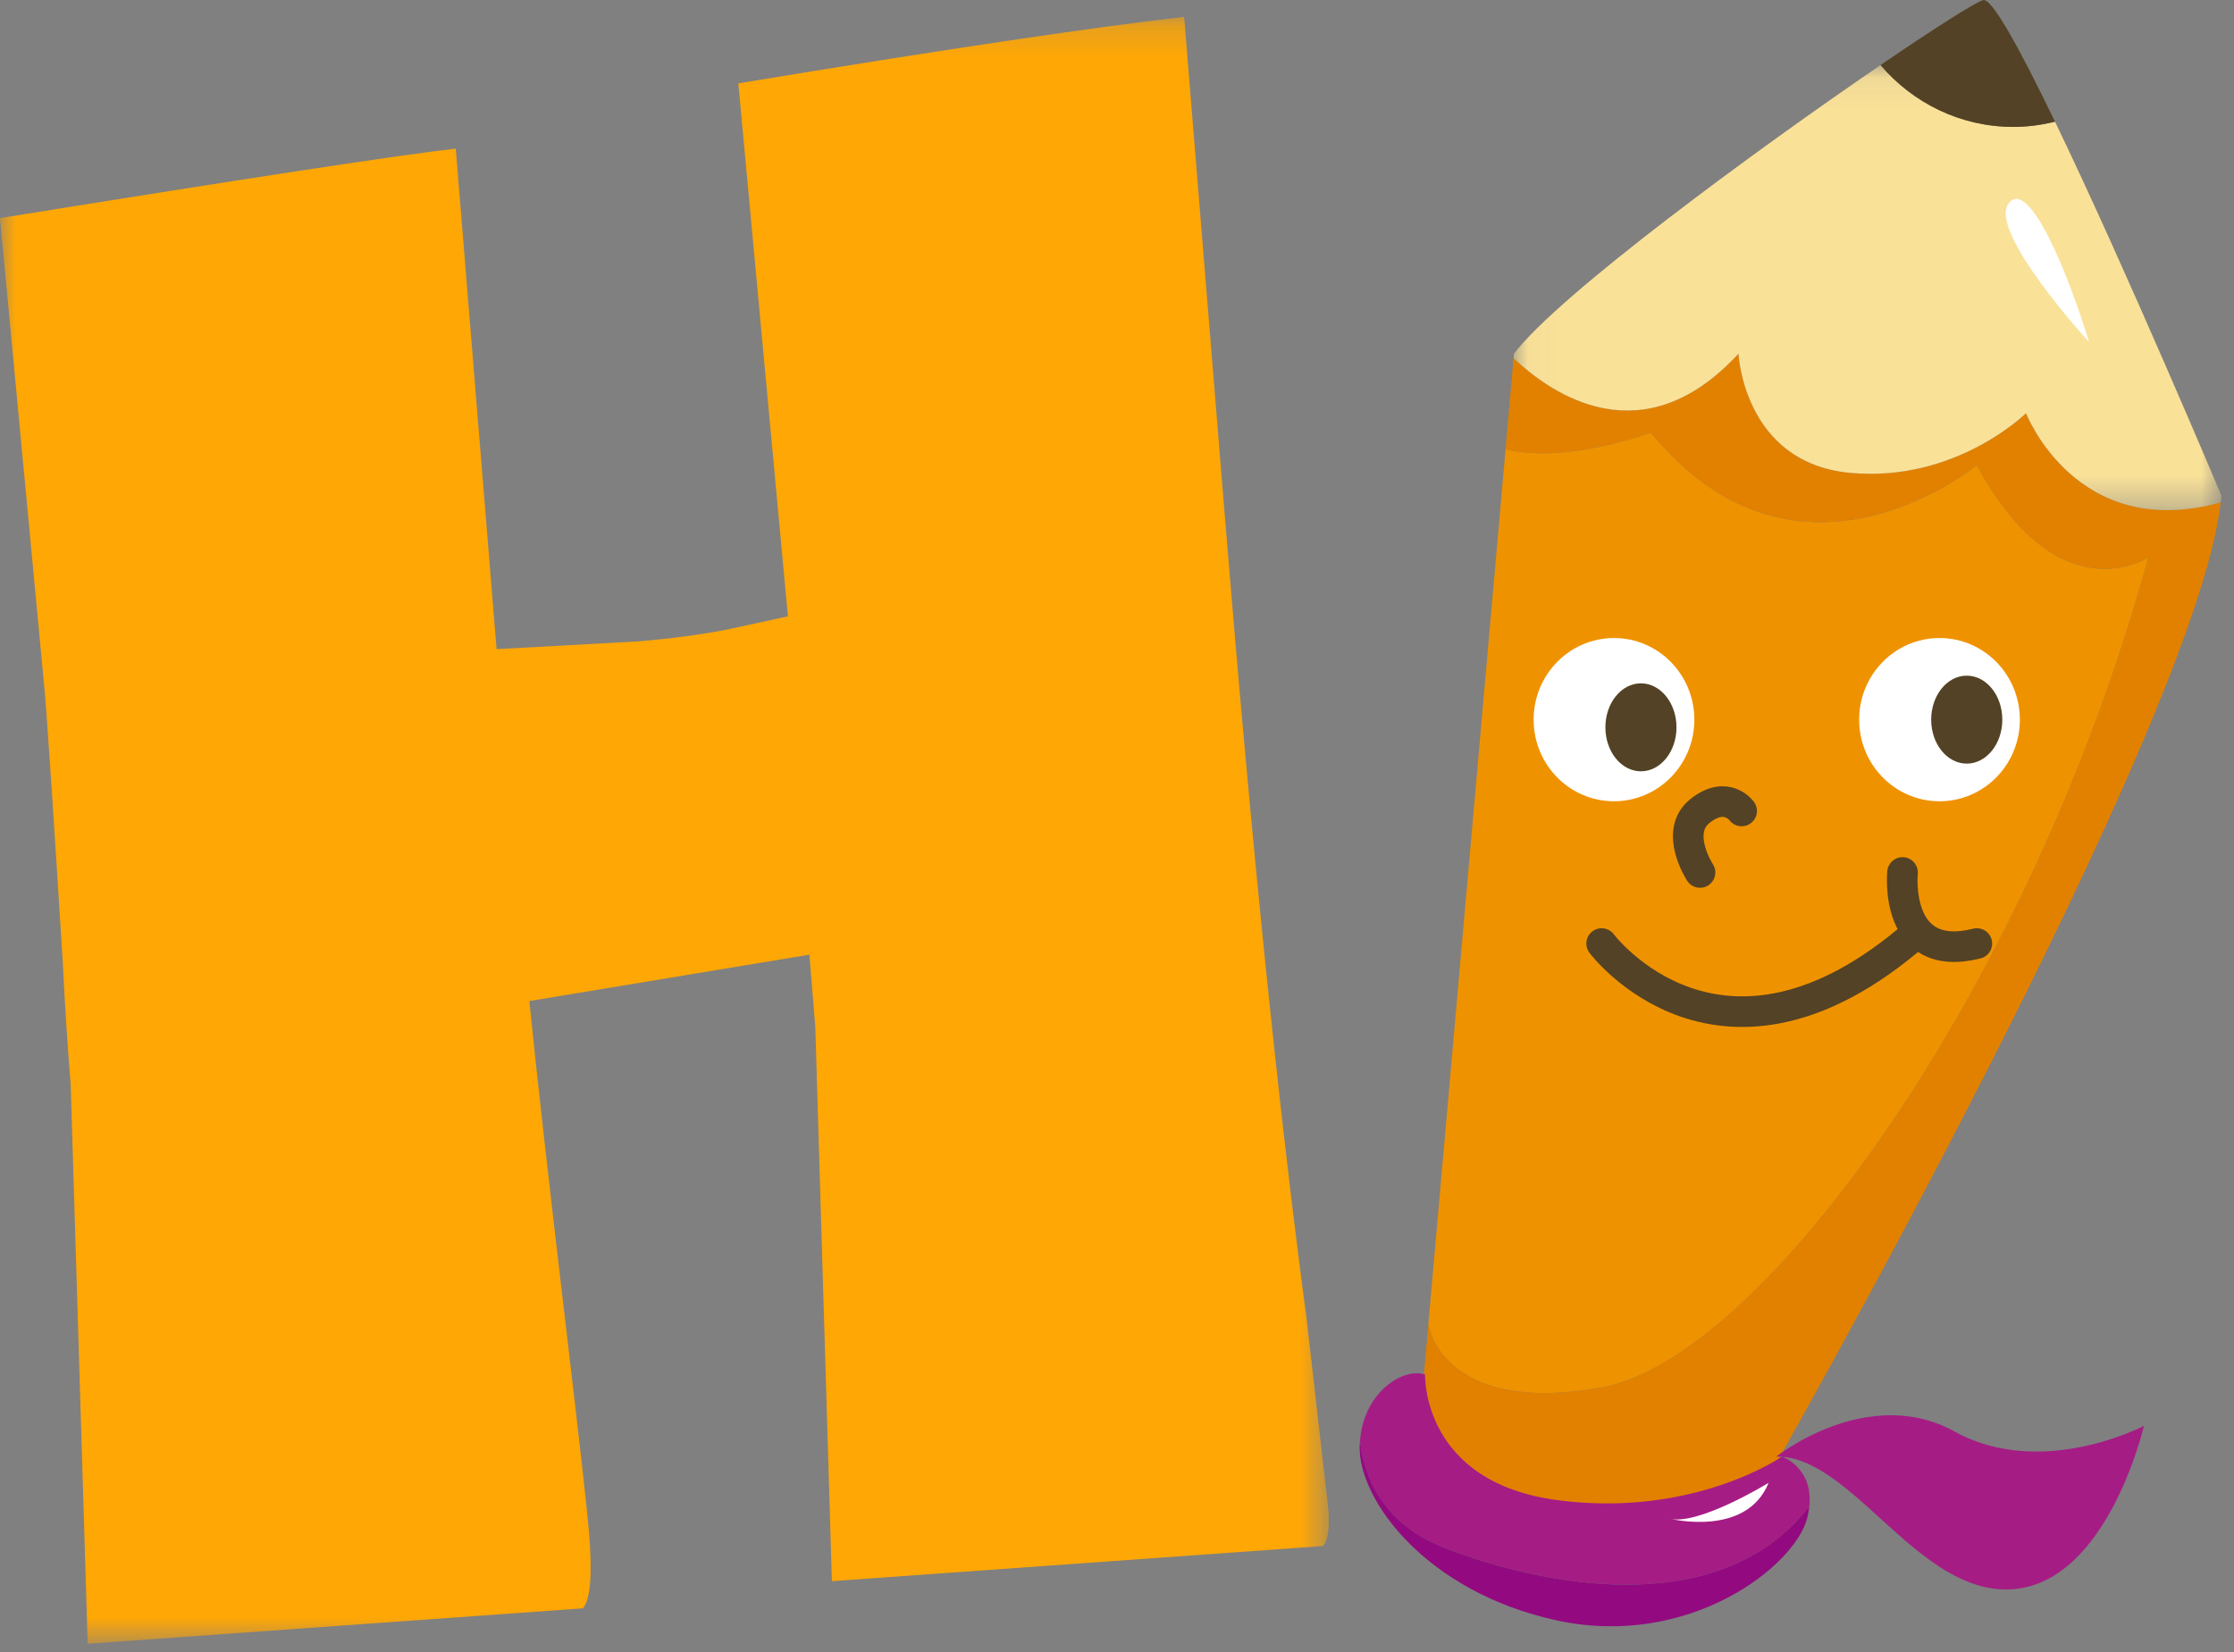 <?xml version="1.0" encoding="UTF-8"?>
<svg width="73px" height="54px" viewBox="0 0 73 54" version="1.1" xmlns="http://www.w3.org/2000/svg" xmlns:xlink="http://www.w3.org/1999/xlink">
    <rect x="0" y="0" width="73" height="54" fill="#808080" stroke="none"/>
    <!-- Generator: Sketch 46.2 (44496) - http://www.bohemiancoding.com/sketch -->
    <title>Page 1</title>
    <desc>Created with Sketch.</desc>
    <defs>
        <polygon id="path-1" points="23.171 0.083 23.171 14.63 0.039 14.63 0.039 0.083 23.171 0.083"></polygon>
        <polygon id="path-3" points="21.71 53.358 0 53.358 0 0.187 43.42 0.187 43.42 53.358 21.71 53.358"></polygon>
    </defs>
    <g id="Welcome" stroke="none" stroke-width="1" fill="none" fill-rule="evenodd">
        <g id="Homepage-Kid" transform="translate(-1028, -827)">
            <g id="Group-14" transform="translate(993, 746)">
                <g id="Page-1" transform="translate(35, 81)">
                    <path d="M52.337,45.344 C57.591,44.402 66.369,32.281 70.201,18.215 C70.201,18.215 67.275,20.161 64.597,15.2 C64.597,15.2 58.765,20.036 53.944,14.133 C53.944,14.133 51.253,15.168 49.197,14.685 L46.674,43.279 C46.674,43.279 47.082,46.285 52.337,45.344" id="Fill-1" fill="#EF9200"></path>
                    <path d="M57.879,48.107 C57.879,48.107 71.704,23.836 72.568,16.417 C67.846,17.742 66.204,13.505 66.204,13.505 C66.204,13.505 63.896,15.786 60.434,15.451 C56.973,15.117 56.808,11.558 56.808,11.558 C53.697,14.939 50.729,12.906 49.459,11.706 L49.197,14.685 C51.253,15.168 53.944,14.133 53.944,14.133 C58.765,20.036 64.597,15.2 64.597,15.2 C67.275,20.161 70.201,18.214 70.201,18.214 C66.369,32.282 57.591,44.401 52.337,45.344 C47.082,46.286 46.675,43.279 46.675,43.279 L46.382,46.599 C46.382,46.599 52.192,53.382 57.879,48.107" id="Fill-3" fill="#E28100"></path>
                    <path d="M58.044,47.604 C58.044,47.604 61.032,45.218 63.875,46.788 C66.719,48.358 70.057,46.6 70.057,46.6 C70.057,46.6 68.883,51.686 65.792,51.937 C62.701,52.189 60.537,47.573 58.044,47.604" id="Fill-5" fill="#A61C85"></path>
                    <path d="M47.206,50.587 C50.149,51.727 56.097,53.104 59.121,49.236 C59.261,47.958 58.23,47.604 58.23,47.604 C58.23,47.604 55.345,49.614 50.894,49.028 C46.443,48.442 46.567,44.925 46.567,44.925 C45.893,44.683 44.575,45.451 44.442,47.074 C44.524,47.929 44.969,49.72 47.206,50.587" id="Fill-7" fill="#A61C85"></path>
                    <path d="M50.894,52.963 C55.18,53.884 58.642,51.205 59.054,49.614 C59.089,49.478 59.108,49.355 59.121,49.236 C56.097,53.104 50.149,51.728 47.206,50.587 C44.969,49.72 44.524,47.929 44.442,47.074 C44.437,47.139 44.43,47.202 44.429,47.269 C44.392,49.028 46.608,52.042 50.894,52.963" id="Fill-9" fill="#930A80"></path>
                    <g id="Group-13" transform="translate(49.421, 2.044)">
                        <mask id="mask-2" fill="white">
                            <use xlink:href="#path-1"></use>
                        </mask>
                        <g id="Clip-12"></g>
                        <path d="M17.73,1.932 C17.294,2.04 16.84,2.103 16.371,2.103 C14.635,2.103 13.083,1.318 12.029,0.083 C7.961,2.859 1.516,7.588 0.052,9.514 L0.039,9.662 C1.308,10.862 4.277,12.895 7.387,9.514 C7.387,9.514 7.552,13.072 11.014,13.407 C14.475,13.742 16.783,11.46 16.783,11.46 C16.783,11.46 18.425,15.698 23.147,14.373 C23.156,14.302 23.165,14.229 23.171,14.161 C23.171,14.161 20.044,6.73 17.73,1.932" id="Fill-11" fill="#FAE198" mask="url(#mask-2)"></path>
                    </g>
                    <path d="M65.792,4.148 C66.261,4.148 66.714,4.084 67.151,3.977 C66.022,1.637 65.086,-0.079 64.803,0.003 C64.54,0.079 63.219,0.919 61.449,2.127 C62.504,3.363 64.056,4.148 65.792,4.148" id="Fill-14" fill="#534225"></path>
                    <path d="M62.598,30.523 C56.231,36.049 52.337,30.837 52.337,30.837" id="Stroke-16" stroke="#534225" stroke-linecap="round"></path>
                    <path d="M62.168,28.514 C62.168,28.514 61.866,31.523 64.597,30.837" id="Stroke-18" stroke="#534225" stroke-linecap="round"></path>
                    <path d="M55.551,28.514 C55.551,28.514 54.686,27.195 55.551,26.504 C56.416,25.813 56.911,26.504 56.911,26.504" id="Stroke-20" stroke="#534225" stroke-linecap="round"></path>
                    <path d="M68.264,11.181 C68.264,11.181 64.967,7.581 65.627,6.66 C66.286,5.739 67.605,9.004 68.264,11.181" id="Fill-22" fill="#FFFFFF"></path>
                    <path d="M55.366,23.52 C55.366,24.993 54.19,26.187 52.74,26.187 C51.29,26.187 50.114,24.993 50.114,23.52 C50.114,22.046 51.29,20.852 52.74,20.852 C54.19,20.852 55.366,22.046 55.366,23.52" id="Fill-24" fill="#FFFFFF"></path>
                    <path d="M54.782,23.771 C54.782,24.565 54.262,25.208 53.62,25.208 C52.979,25.208 52.459,24.565 52.459,23.771 C52.459,22.977 52.979,22.333 53.62,22.333 C54.262,22.333 54.782,22.977 54.782,23.771" id="Fill-26" fill="#534225"></path>
                    <path d="M66.003,23.52 C66.003,24.993 64.827,26.187 63.377,26.187 C61.927,26.187 60.751,24.993 60.751,23.52 C60.751,22.046 61.927,20.852 63.377,20.852 C64.827,20.852 66.003,22.046 66.003,23.52" id="Fill-28" fill="#FFFFFF"></path>
                    <path d="M65.429,23.52 C65.429,24.314 64.908,24.957 64.267,24.957 C63.625,24.957 63.105,24.314 63.105,23.52 C63.105,22.725 63.625,22.082 64.267,22.082 C64.908,22.082 65.429,22.725 65.429,23.52" id="Fill-30" fill="#534225"></path>
                    <path d="M57.793,48.461 C57.793,48.461 55.444,49.906 54.516,49.623 C54.516,49.623 57.051,50.282 57.793,48.461" id="Fill-32" fill="#FFFFFF"></path>
                    <g id="Group-36" transform="translate(0, 0.364)">
                        <mask id="mask-4" fill="white">
                            <use xlink:href="#path-3"></use>
                        </mask>
                        <g id="Clip-35"></g>
                        <path d="M2.866,53.358 L2.311,35.104 C2.205,33.803 2.119,32.477 2.054,31.127 C1.768,26.542 1.573,23.599 1.467,22.297 L-4.1356185e-05,6.764 C8.208,5.441 13.174,4.684 14.893,4.494 L16.227,20.852 L20.876,20.596 C21.892,20.511 22.837,20.386 23.714,20.221 L25.747,19.78 L24.126,2.361 C30.797,1.258 35.653,0.534 38.694,0.187 L40.049,16.814 C40.906,27.315 41.788,35.962 42.698,42.752 L43.402,48.929 C43.454,49.558 43.397,49.969 43.236,50.163 L27.184,51.311 L26.641,33.192 L26.448,30.836 L17.298,32.352 C17.535,34.727 17.941,38.329 18.513,43.162 C18.946,46.831 19.191,49.025 19.25,49.742 C19.359,51.088 19.293,51.907 19.05,52.199 L2.866,53.358 Z" id="Fill-34" fill="#FFA705" mask="url(#mask-4)"></path>
                    </g>
                </g>
            </g>
        </g>
    </g>
</svg>